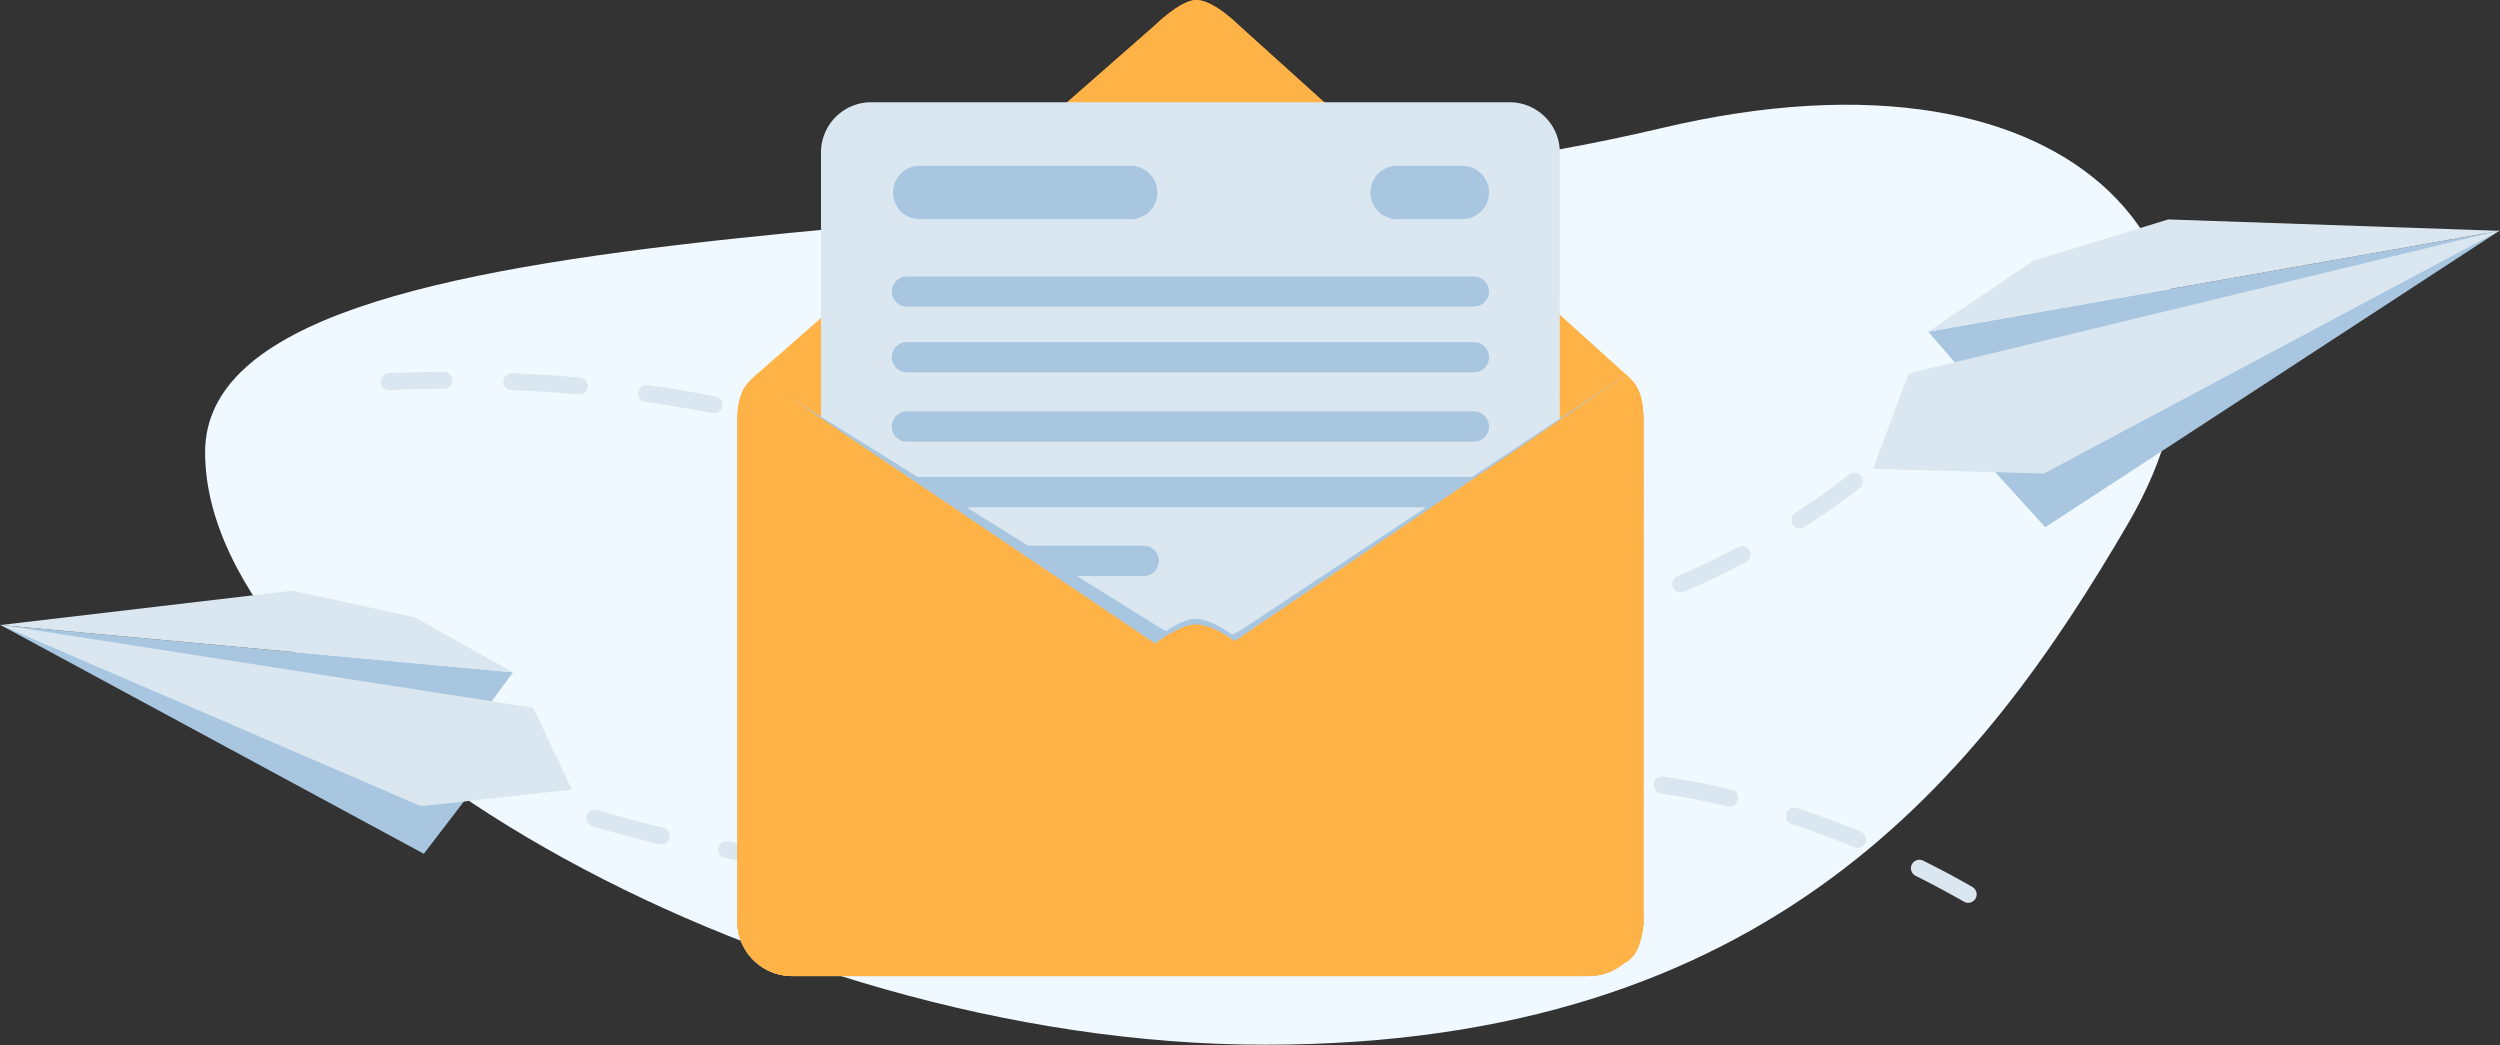 <svg xmlns="http://www.w3.org/2000/svg" viewBox="0 0 443.06 185.2"><rect x="0" y="0" width="443.06" height="185.2" fill="#333333" stroke="none"/><defs><style>.cls-1{isolation:isolate;}.cls-2{fill:#f0f9ff;}.cls-3{fill:#dae7f0;}.cls-4{fill:#a8c6e0;}.cls-5{fill:#ffb347;}.cls-6{mix-blend-mode:multiply;}</style></defs><g class="cls-1"><g id="Ebene_2" data-name="Ebene 2"><g id="Ebene_2-2" data-name="Ebene 2"><path class="cls-2" d="M36.35,80.15c0,46.92,98,105,187.83,105s127.11-48.08,153-92.42c26.5-45.46-7.75-87.83-82.83-70C198.81,45.41,36.35,33.23,36.35,80.15Z"/><path class="cls-3" d="M255.11,114.28h0c-1.34,0-2.7,0-4-.1a1.5,1.5,0,1,1,.14-3c1.29.06,2.6.09,3.9.09h0c2.6,0,5.25-.12,7.88-.36a1.5,1.5,0,0,1,.27,3C260.54,114.15,257.8,114.28,255.11,114.28Zm-15.87-1.44a1.09,1.09,0,0,1-.26,0A108.78,108.78,0,0,1,227.17,110a1.5,1.5,0,0,1,.86-2.88,102.88,102.88,0,0,0,11.48,2.76,1.5,1.5,0,0,1-.27,3Zm35.74-.68a1.5,1.5,0,0,1-.29-3,117.61,117.61,0,0,0,11.46-3,1.5,1.5,0,0,1,.9,2.86,117.59,117.59,0,0,1-11.77,3A1.53,1.53,0,0,1,275,112.16Zm-58.72-6a1.47,1.47,0,0,1-.54-.1c-3.36-1.3-6.9-2.76-11.14-4.61a1.5,1.5,0,0,1,1.2-2.75c4.2,1.83,7.7,3.28,11,4.56a1.5,1.5,0,0,1-.54,2.9ZM297.85,105a1.5,1.5,0,0,1-.58-2.88c3.58-1.52,7.17-3.25,10.68-5.14a1.5,1.5,0,1,1,1.42,2.64c-3.59,1.93-7.27,3.7-10.93,5.26A1.52,1.52,0,0,1,297.85,105ZM194.23,96.66a1.51,1.51,0,0,1-.62-.14l-.33-.15c-3.45-1.56-7-3.16-10.6-4.75a1.5,1.5,0,0,1,1.21-2.75c3.64,1.6,7.17,3.2,10.63,4.77l.33.15a1.5,1.5,0,0,1-.62,2.87Zm124.75-3a1.5,1.5,0,0,1-.82-2.75c3.28-2.14,6.45-4.39,9.7-6.88a1.5,1.5,0,0,1,1.82,2.38c-3.3,2.54-6.54,4.83-9.88,7A1.53,1.53,0,0,1,319,93.67ZM172.25,87.05a1.44,1.44,0,0,1-.57-.11c-3.87-1.58-7.51-3-11.13-4.28a1.5,1.5,0,1,1,1-2.83c3.66,1.32,7.34,2.74,11.25,4.33a1.5,1.5,0,0,1-.56,2.89ZM149.68,79a1.31,1.31,0,0,1-.44-.07c-3.81-1.16-7.67-2.23-11.48-3.18a1.51,1.51,0,0,1-1.09-1.82,1.49,1.49,0,0,1,1.82-1.09c3.85,1,7.77,2,11.63,3.23a1.5,1.5,0,0,1-.44,2.93Zm-23.26-5.8a1.42,1.42,0,0,1-.29,0c-3.86-.75-7.81-1.4-11.75-1.95a1.5,1.5,0,1,1,.41-3c4,.56,8,1.22,11.91,2a1.5,1.5,0,0,1-.28,3Zm-23.75-3.3h-.14c-3.93-.35-7.94-.6-11.9-.76a1.5,1.5,0,1,1,.12-3c4,.16,8.06.42,12,.77a1.5,1.5,0,0,1-.13,3ZM69,69.14a1.5,1.5,0,0,1-.07-3c3.27-.15,6.45-.23,9.72-.25h0a1.5,1.5,0,0,1,0,3c-3.23,0-6.37.1-9.6.25Z"/><polygon class="cls-4" points="350.26 80 362.47 93.44 443.06 40.83 350.26 80"/><polygon class="cls-4" points="341.72 58.78 350.25 68.61 442.98 40.91 341.72 58.78"/><polygon class="cls-3" points="360.34 46.22 384.26 38.89 442.98 40.91 341.72 58.78 360.34 46.22"/><polygon class="cls-3" points="338.28 66.17 443.06 40.83 362.24 83.92 331.93 83.11 338.28 66.17"/><polygon class="cls-4" points="84.91 138.53 75.11 151.31 0 110.72 84.91 138.53"/><polygon class="cls-4" points="90.91 119.15 84.09 128.46 0.08 110.77 90.91 119.15"/><polygon class="cls-3" points="73.53 109.41 51.84 104.68 0.08 110.77 90.91 119.15 73.53 109.41"/><polygon class="cls-3" points="94.5 125.43 0 110.72 74.61 142.88 101.35 139.94 94.5 125.43"/><path class="cls-3" d="M348.81,160a1.45,1.45,0,0,1-.74-.2c-2.87-1.63-5.78-3.19-8.64-4.62a1.5,1.5,0,0,1,1.34-2.68c2.91,1.45,5.87,3,8.79,4.7a1.5,1.5,0,0,1-.75,2.8Zm-184.3-4h0c-4-.09-8.05-.3-12.06-.61a1.5,1.5,0,0,1,.23-3c4,.32,8,.52,11.9.61a1.5,1.5,0,0,1,0,3Zm12-.07a1.5,1.5,0,0,1-.05-3c4-.14,8-.39,11.89-.76a1.51,1.51,0,0,1,1.63,1.36,1.49,1.49,0,0,1-1.35,1.63c-4,.37-8.05.63-12.06.77ZM140.6,154h-.21c-3.95-.53-8-1.18-11.92-1.93a1.5,1.5,0,1,1,.56-2.95c3.9.74,7.86,1.38,11.76,1.91a1.5,1.5,0,0,1-.19,3Zm59.78-.41a1.5,1.5,0,0,1-.23-3c3.9-.61,7.72-1.33,11.69-2.21a1.5,1.5,0,1,1,.65,2.93c-4,.89-7.91,1.63-11.88,2.24Zm128.8-3.32a1.42,1.42,0,0,1-.57-.12c-3.69-1.52-7.44-2.91-11.15-4.12a1.5,1.5,0,0,1,.93-2.85c3.79,1.23,7.61,2.65,11.36,4.2a1.5,1.5,0,0,1-.57,2.89ZM117,149.58a1.34,1.34,0,0,1-.35,0c-3.86-.94-7.78-2-11.66-3.15a1.5,1.5,0,0,1,.85-2.88c3.84,1.14,7.71,2.19,11.52,3.12a1.5,1.5,0,0,1-.36,3Zm106.78-1.07a1.5,1.5,0,0,1-.4-2.95c2.56-.69,5-1.4,7.49-2.09l4.05-1.14a1.5,1.5,0,1,1,.81,2.88l-4,1.14c-2.45.7-5,1.41-7.52,2.11A1.74,1.74,0,0,1,223.8,148.51Zm82.58-5.63a1.45,1.45,0,0,1-.35,0c-3.86-.92-7.78-1.68-11.65-2.27a1.5,1.5,0,1,1,.45-3c3.95.59,8,1.37,11.9,2.31a1.5,1.5,0,0,1-.35,3ZM247,142.27a1.5,1.5,0,0,1-.33-3c4.17-.95,8.07-1.66,11.92-2.18a1.5,1.5,0,1,1,.4,3c-3.76.5-7.57,1.19-11.66,2.12A1.24,1.24,0,0,1,247,142.27Zm35.73-2.94h-.09c-2.6-.16-5.23-.24-7.81-.24h-.18q-2,0-3.87.06a1.53,1.53,0,0,1-1.55-1.46,1.5,1.5,0,0,1,1.46-1.54q1.94-.06,4-.06h.18c2.65,0,5.34.09,8,.25a1.5,1.5,0,0,1-.09,3Z"/><path class="cls-5" d="M291.24,163.28a9.71,9.71,0,0,1-9.72,9.7l-141.14,0a9.72,9.72,0,0,1-9.72-9.72l0-88.77a9.71,9.71,0,0,1,9.72-9.72l141.14,0a9.72,9.72,0,0,1,9.71,9.73Z"/><path class="cls-5" d="M288.7,66.89c0,7.19-1.81,16.69-7.18,16.69l-141.14,0c-5.36,0-6.84-9.5-6.84-16.7L204.65,4.52S209.21,0,212,0c3.1,0,7.59,4.52,7.59,4.52Z"/><g class="cls-6"><path class="cls-5" d="M288.7,66.89c0,7.19-1.81,16.69-7.18,16.69l-141.14,0c-5.36,0-6.84-9.5-6.84-16.7L204.65,4.52S209.21,0,212,0c3.1,0,7.59,4.52,7.59,4.52Z"/></g><path class="cls-3" d="M276.39,147.75a8.92,8.92,0,0,1-8.91,8.91l-113.08,0a8.9,8.9,0,0,1-8.9-8.91l0-120.73a8.9,8.9,0,0,1,8.91-8.9l113.08,0A8.91,8.91,0,0,1,276.44,27Z"/><path class="cls-4" d="M263.89,87.21a2.7,2.7,0,0,1-2.69,2.69H160.74a2.69,2.69,0,0,1-2.69-2.69h0a2.68,2.68,0,0,1,2.69-2.69H261.2a2.69,2.69,0,0,1,2.69,2.69Z"/><path class="cls-4" d="M205.38,99.4a2.7,2.7,0,0,1-2.69,2.69H160.74a2.69,2.69,0,0,1-2.69-2.69h0a2.68,2.68,0,0,1,2.69-2.69h41.95a2.69,2.69,0,0,1,2.69,2.69Z"/><path class="cls-4" d="M287.28,161.13a9.37,9.37,0,0,1-9.23,9.49l-134.17-.05a9.37,9.37,0,0,1-9.23-9.5L205,113s4.21-3.32,6.85-3.32c2.94,0,6.69,2.92,6.69,2.92Z"/><g class="cls-6"><path class="cls-4" d="M291.24,163.28a9.71,9.71,0,0,1-9.72,9.7l-141.14,0a9.72,9.72,0,0,1-9.72-9.72l0-88.77c0-5.38,2.21-6.91,3.43-7.73l70.51,43.89s5.42,3.47,8.12,3.47c3.92,0,8.37-3.23,8.37-3.23L287.91,66.6c.89,2.11,3.37,2.53,3.36,7.9Z"/></g><path class="cls-5" d="M291.24,163.28a9.71,9.71,0,0,1-9.72,9.7l-141.14,0a9.72,9.72,0,0,1-9.72-9.72l0-88.77c0-5.38,1.93-6.78,3.39-8.1L204.64,114s4.21,2.92,6.91,2.92,7.34-3.35,7.34-3.35L288.2,66.43c1.38,1.24,3.08,2.7,3.07,8.07Z"/><g class="cls-6"><path class="cls-5" d="M291.26,161.9c0,5.36-1.2,9.51-6.57,9.51l-141.13,0c-5.37,0-12.89-3.57-12.88-8.94l71.6-50s7.38,5.31,10.08,5.3,8.92-5.71,8.92-5.71Z"/></g><path class="cls-5" d="M291.26,163.28a9.72,9.72,0,0,1-9.73,9.7l-141.14,0a9.72,9.72,0,0,1-9.71-9.72l74-49.19s4.44-3.4,7.21-3.4c3.1,0,7,3,7,3Z"/><path class="cls-4" d="M205.13,34.11a4.73,4.73,0,0,1-4.74,4.73H163a4.73,4.73,0,0,1-4.73-4.73h0A4.73,4.73,0,0,1,163,29.38h37.36a4.74,4.74,0,0,1,4.74,4.73Z"/><path class="cls-4" d="M263.89,34.11a4.73,4.73,0,0,1-4.74,4.73H247.6a4.73,4.73,0,0,1-4.73-4.73h0a4.73,4.73,0,0,1,4.73-4.73h11.55a4.74,4.74,0,0,1,4.74,4.73Z"/><path class="cls-4" d="M263.89,51.64a2.69,2.69,0,0,1-2.69,2.69H160.74a2.68,2.68,0,0,1-2.69-2.69h0A2.68,2.68,0,0,1,160.74,49H261.2a2.69,2.69,0,0,1,2.69,2.68Z"/><path class="cls-4" d="M263.89,63.26A2.7,2.7,0,0,1,261.2,66H160.74a2.69,2.69,0,0,1-2.69-2.69h0a2.68,2.68,0,0,1,2.69-2.69H261.2a2.69,2.69,0,0,1,2.69,2.69Z"/><path class="cls-4" d="M263.89,75.59a2.69,2.69,0,0,1-2.69,2.69H160.74a2.68,2.68,0,0,1-2.69-2.69h0a2.69,2.69,0,0,1,2.69-2.69H261.2a2.7,2.7,0,0,1,2.69,2.69Z"/><g class="cls-6"><path class="cls-5" d="M288.2,66.43l-.29.17c.95,7.13,1.07,80.09.67,93.39-.12,4.09,1,10.63-13.29,11.2-9.24.37-128.92.87-140.15.21a9.78,9.78,0,0,0,5.24,1.53l141.14,0a9.71,9.71,0,0,0,9.72-9.7l0-88.78C291.28,69.13,289.58,67.67,288.2,66.43Z"/></g></g></g></g></svg>